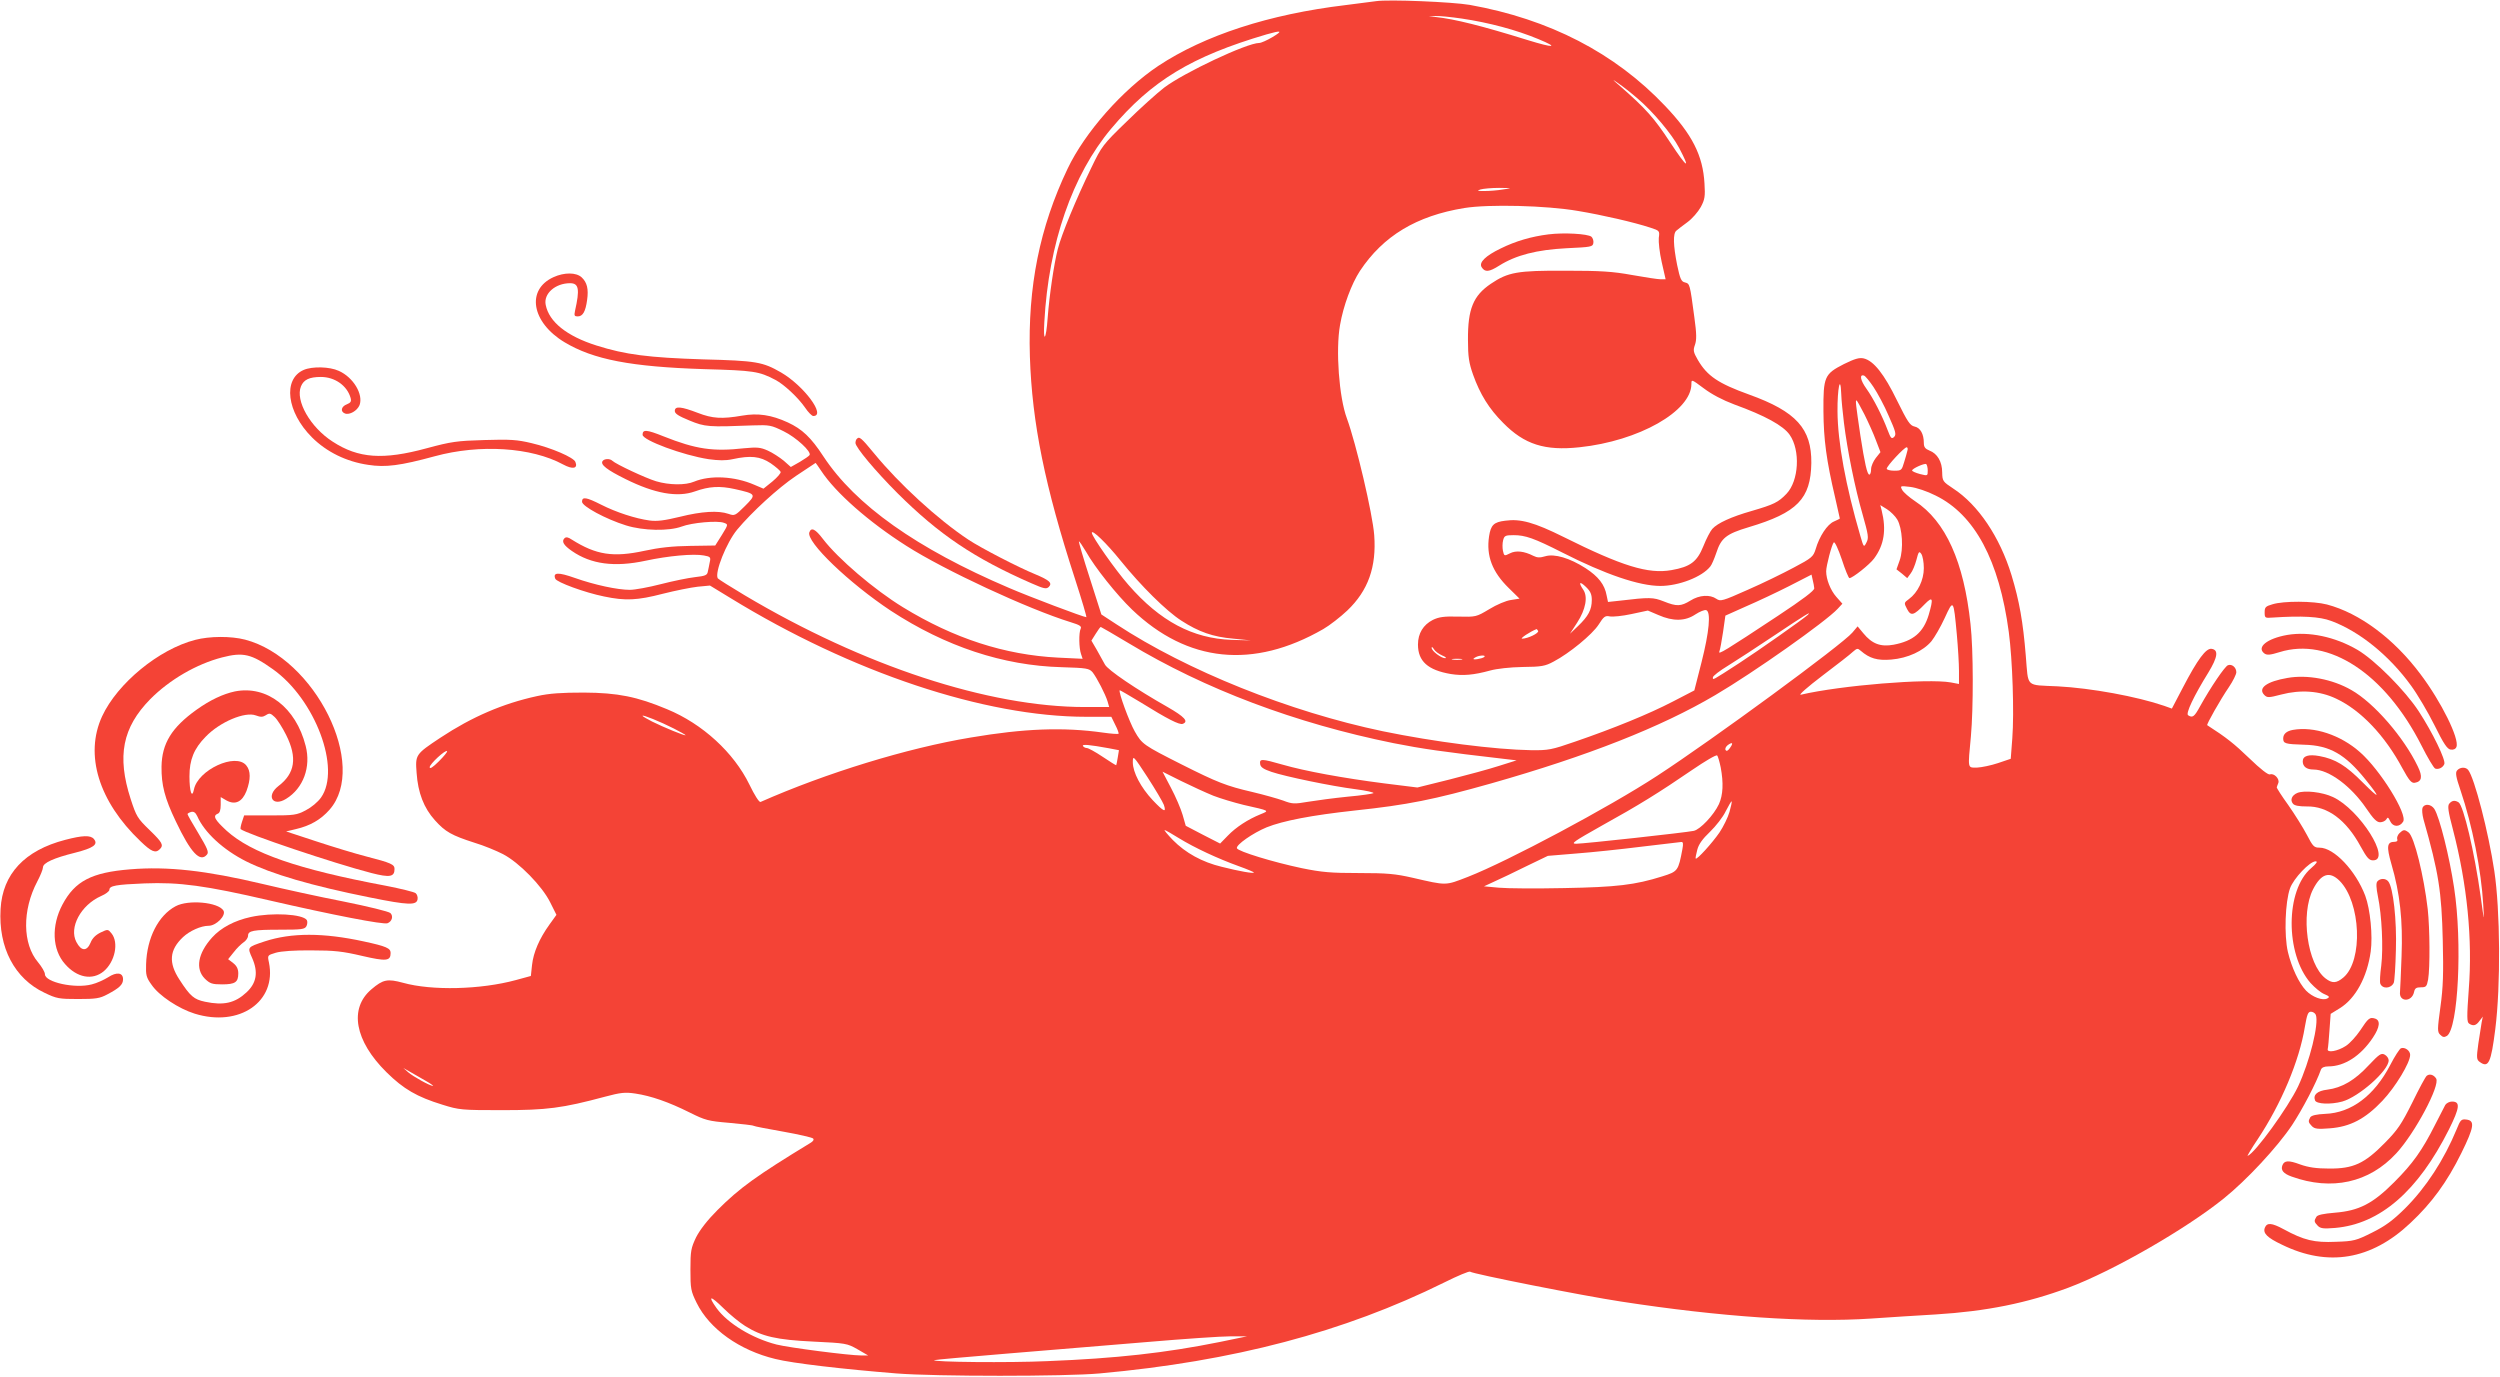 <?xml version="1.0" standalone="no"?>
<!DOCTYPE svg PUBLIC "-//W3C//DTD SVG 20010904//EN"
 "http://www.w3.org/TR/2001/REC-SVG-20010904/DTD/svg10.dtd">
<svg version="1.0" xmlns="http://www.w3.org/2000/svg"
 width="1280pt" height="705pt" viewBox="0 0 1280 705"
 preserveAspectRatio="xMidYMid meet">
<g transform="translate(0,705) scale(0.1,-0.1)"
fill="#f44336" stroke="none">
<path d="M7045 7044 c-16 -2 -86 -11 -155 -20 -393 -47 -723 -155 -959 -311
-184 -123 -376 -340 -465 -527 -143 -300 -204 -603 -193 -961 11 -341 77 -665
231 -1139 35 -108 61 -196 58 -196 -14 0 -292 105 -396 150 -473 202 -786 424
-950 673 -64 98 -109 140 -182 174 -85 39 -153 49 -234 35 -104 -18 -152 -15
-227 14 -86 33 -118 36 -118 10 0 -14 19 -26 75 -49 80 -33 97 -34 325 -25 85
3 94 1 157 -30 64 -31 144 -105 133 -122 -3 -5 -25 -20 -50 -35 l-46 -26 -36
32 c-21 17 -57 41 -82 52 -38 17 -55 18 -120 12 -161 -18 -248 -5 -414 61 -87
35 -107 36 -107 8 0 -28 207 -105 338 -125 52 -7 86 -8 123 0 92 20 141 15
195 -21 26 -18 49 -38 51 -44 2 -6 -17 -28 -42 -49 l-46 -37 -47 20 c-101 44
-226 50 -308 16 -44 -19 -128 -18 -195 2 -53 16 -205 87 -224 105 -12 12 -42
11 -50 -2 -12 -18 23 -45 118 -92 149 -74 265 -95 355 -63 73 26 127 29 204
12 111 -25 112 -27 52 -87 -50 -50 -53 -51 -84 -40 -52 18 -137 13 -249 -15
-79 -19 -116 -24 -155 -19 -73 10 -171 42 -248 81 -77 39 -98 42 -98 15 0 -23
122 -89 225 -121 89 -28 220 -30 285 -6 52 20 185 32 217 19 22 -8 22 -8 -11
-62 l-34 -54 -128 -2 c-90 -1 -161 -9 -234 -25 -161 -35 -248 -21 -372 57 -19
13 -30 15 -38 7 -16 -16 -4 -36 38 -65 98 -68 218 -84 377 -50 116 25 246 37
299 27 33 -6 36 -9 30 -34 -3 -15 -7 -37 -10 -49 -3 -18 -13 -22 -66 -28 -35
-4 -113 -20 -175 -36 -62 -16 -133 -29 -158 -29 -63 0 -180 25 -282 61 -85 30
-113 29 -100 -4 7 -18 151 -71 250 -91 109 -23 170 -20 301 14 63 16 143 32
178 36 l63 6 105 -64 c621 -381 1301 -608 1822 -608 l128 0 20 -41 c12 -23 19
-43 17 -46 -3 -2 -38 0 -79 6 -205 29 -405 21 -677 -25 -326 -54 -742 -182
-1077 -330 -7 -3 -31 35 -57 89 -80 164 -240 311 -422 386 -153 64 -252 84
-425 85 -116 0 -176 -4 -240 -18 -175 -38 -333 -106 -495 -213 -128 -85 -129
-87 -122 -180 7 -102 37 -180 94 -243 53 -59 85 -77 203 -115 47 -14 112 -41
145 -58 83 -43 201 -164 242 -247 l32 -64 -36 -50 c-51 -71 -82 -142 -89 -207
l-6 -56 -77 -21 c-180 -49 -430 -55 -577 -14 -81 22 -103 17 -162 -33 -116
-98 -86 -264 77 -425 87 -86 156 -126 286 -166 86 -27 99 -28 305 -28 230 0
308 10 528 69 79 21 102 24 155 16 80 -12 170 -43 278 -97 80 -40 96 -44 203
-53 64 -6 120 -12 124 -15 4 -3 73 -16 152 -30 79 -14 148 -30 153 -35 6 -6 0
-15 -14 -23 -276 -168 -362 -230 -475 -343 -52 -52 -90 -101 -110 -140 -26
-55 -29 -69 -29 -165 0 -99 2 -110 32 -171 66 -134 220 -243 403 -287 87 -22
346 -52 620 -74 201 -16 864 -16 1040 0 684 62 1252 212 1763 465 70 35 130
60 134 56 11 -11 576 -123 773 -153 506 -78 956 -109 1280 -87 91 6 239 16
330 21 260 16 468 58 680 137 227 85 600 299 796 457 117 94 274 263 349 375
54 82 125 218 148 284 4 11 17 17 38 17 83 0 166 54 228 147 36 54 40 89 11
98 -27 8 -34 3 -76 -61 -21 -31 -53 -66 -73 -79 -43 -28 -98 -37 -93 -16 2 8
6 52 9 97 l6 83 47 29 c81 50 140 160 158 290 11 80 -2 216 -28 286 -49 129
-160 246 -234 246 -28 0 -34 6 -65 66 -19 36 -62 105 -95 152 -34 47 -60 88
-59 91 1 3 4 13 8 22 8 21 -22 52 -43 44 -9 -3 -46 25 -107 84 -76 73 -116
105 -214 168 -5 3 66 129 111 195 21 31 38 66 38 76 0 25 -23 44 -43 36 -16
-6 -88 -112 -143 -211 -29 -53 -38 -60 -61 -45 -13 9 29 98 104 219 48 79 53
116 16 121 -28 4 -71 -53 -147 -199 l-56 -107 -39 14 c-140 48 -374 91 -546
100 -167 8 -149 -9 -163 157 -14 173 -33 280 -73 412 -60 196 -171 361 -299
444 -53 35 -55 38 -56 82 0 55 -25 97 -65 112 -22 9 -29 18 -29 39 0 46 -18
78 -47 84 -24 5 -36 24 -90 133 -66 136 -120 204 -171 216 -23 5 -46 -2 -101
-29 -100 -51 -106 -65 -105 -241 1 -145 15 -251 60 -443 13 -57 24 -105 24
-107 0 -1 -14 -8 -30 -15 -34 -14 -75 -76 -94 -142 -12 -38 -19 -45 -112 -94
-54 -29 -160 -81 -236 -114 -130 -58 -139 -60 -160 -46 -33 23 -87 20 -133 -9
-49 -30 -70 -31 -137 -4 -54 21 -70 22 -229 3 l-56 -6 -7 33 c-10 56 -42 97
-108 140 -81 52 -159 75 -206 61 -27 -8 -41 -8 -61 2 -47 24 -89 29 -120 13
-29 -15 -30 -14 -36 13 -3 15 -3 39 1 54 6 23 11 26 54 26 60 0 105 -16 249
-89 220 -112 394 -171 502 -171 94 0 214 46 256 100 7 8 20 39 30 68 25 77 50
98 167 133 248 74 317 145 320 328 2 176 -77 264 -319 351 -158 57 -214 95
-262 177 -23 40 -25 49 -15 77 9 25 9 56 -3 142 -23 172 -23 171 -48 178 -19
4 -25 18 -40 89 -20 100 -22 162 -4 176 6 6 32 25 56 43 25 18 55 53 69 78 21
39 23 55 19 120 -8 144 -63 252 -202 398 -257 271 -592 444 -1000 517 -87 15
-415 29 -480 19z m439 -89 c141 -21 279 -58 392 -105 109 -45 81 -47 -55 -5
-235 73 -375 108 -471 118 l-35 4 35 1 c19 1 79 -5 134 -13z m-969 -95 c-27
-16 -58 -30 -68 -30 -63 0 -387 -153 -487 -229 -36 -28 -122 -105 -191 -173
-123 -119 -128 -126 -182 -238 -77 -158 -153 -343 -171 -415 -20 -78 -43 -235
-52 -353 -8 -115 -24 -132 -17 -20 22 402 144 753 342 989 207 246 412 370
796 483 77 22 85 19 30 -14z m1869 -314 c80 -68 176 -183 213 -253 61 -116 42
-105 -45 27 -84 128 -125 173 -257 289 -42 36 -44 39 -10 15 22 -15 67 -50 99
-78z m-689 -466 c-27 -5 -70 -8 -95 -8 -37 0 -40 1 -20 8 14 4 57 8 95 8 70
-1 70 -1 20 -8z m384 -110 c126 -21 287 -58 372 -86 46 -15 47 -16 42 -52 -2
-20 4 -76 15 -124 l20 -88 -25 0 c-14 0 -80 10 -147 22 -99 18 -160 22 -341
22 -246 1 -293 -7 -382 -67 -90 -61 -118 -129 -117 -287 0 -87 5 -118 26 -178
36 -101 82 -175 154 -247 109 -111 214 -144 391 -125 304 32 573 185 573 324
0 25 1 24 63 -22 41 -31 96 -60 157 -83 157 -57 250 -108 283 -155 56 -80 47
-236 -16 -302 -42 -44 -65 -55 -178 -88 -105 -30 -175 -62 -202 -92 -10 -11
-31 -51 -46 -89 -32 -79 -66 -105 -163 -122 -119 -21 -252 20 -553 170 -149
74 -220 94 -298 83 -59 -7 -74 -22 -83 -80 -15 -100 16 -182 101 -265 l55 -54
-44 -7 c-24 -3 -74 -24 -111 -47 -67 -40 -68 -40 -159 -38 -73 2 -99 -2 -130
-17 -49 -25 -76 -69 -76 -126 0 -86 51 -131 168 -151 63 -10 118 -5 202 18 32
9 102 17 165 18 97 1 116 4 160 28 80 42 197 138 230 189 26 41 33 47 57 42
15 -3 65 2 111 12 l84 18 54 -23 c75 -33 137 -32 189 3 23 15 48 25 56 22 25
-9 15 -112 -24 -266 l-37 -145 -110 -57 c-123 -64 -305 -138 -500 -205 -121
-42 -137 -45 -225 -44 -186 3 -498 43 -760 97 -478 100 -1002 310 -1363 547
l-78 51 -59 185 c-33 102 -58 187 -56 189 2 2 18 -22 36 -52 46 -82 158 -222
236 -297 284 -272 621 -306 979 -100 33 19 88 62 123 95 107 102 150 223 138
386 -8 109 -93 470 -140 598 -40 107 -58 350 -35 478 17 99 59 211 102 277
119 179 289 282 535 322 124 20 419 13 581 -15z m1513 -901 c20 -30 56 -96 78
-148 36 -81 40 -95 28 -108 -13 -12 -17 -8 -33 34 -27 72 -73 163 -109 213
-31 43 -37 75 -12 67 6 -2 28 -28 48 -58z m-151 -184 c17 -139 57 -336 95
-467 30 -107 33 -122 20 -146 -13 -26 -14 -25 -31 34 -75 257 -116 480 -117
638 -1 115 15 194 19 91 1 -33 8 -100 14 -150z m105 43 c20 -40 47 -100 59
-133 l23 -60 -24 -30 c-13 -17 -24 -42 -24 -57 0 -16 -4 -28 -9 -28 -11 0 -24
59 -46 201 -23 157 -26 179 -20 179 3 0 21 -33 41 -72z m220 -185 c-2 -10 -10
-37 -17 -60 -12 -41 -14 -43 -51 -43 -21 0 -38 5 -38 10 0 14 90 110 102 110
5 0 7 -8 4 -17z m-5562 -103 c74 -113 245 -263 437 -385 194 -124 622 -323
842 -391 46 -14 56 -21 50 -33 -10 -21 -9 -99 2 -130 l8 -24 -126 6 c-273 14
-533 98 -794 258 -147 90 -332 248 -410 350 -38 50 -59 61 -69 34 -19 -48 204
-261 417 -402 280 -183 575 -281 874 -289 130 -4 141 -6 159 -26 22 -28 66
-113 77 -150 l8 -28 -124 0 c-493 0 -1133 210 -1742 572 -72 43 -134 82 -138
87 -17 29 44 182 99 249 76 91 209 213 301 275 55 36 101 67 101 67 1 0 13
-18 28 -40z m5666 1 c0 -28 0 -28 -40 -18 -22 6 -40 14 -40 18 0 10 63 38 72
33 4 -3 8 -18 8 -33z m40 -128 c201 -98 326 -333 375 -699 19 -143 28 -412 18
-544 l-8 -105 -65 -22 c-36 -12 -84 -22 -107 -23 -50 0 -48 -11 -32 160 13
144 13 443 -2 575 -34 319 -127 526 -284 629 -30 20 -60 46 -66 58 -11 21 -10
21 42 15 31 -4 86 -22 129 -44z m-196 -123 c26 -44 33 -152 12 -210 l-16 -45
28 -22 27 -23 17 23 c10 12 23 44 30 70 11 43 14 47 25 31 7 -10 13 -42 13
-73 0 -61 -31 -125 -76 -158 -26 -19 -26 -20 -10 -51 20 -38 34 -34 91 25 41
42 45 31 20 -55 -27 -90 -79 -134 -180 -153 -66 -12 -110 4 -155 59 l-29 35
-27 -32 c-50 -60 -718 -550 -999 -733 -248 -162 -764 -437 -968 -517 -119 -46
-107 -46 -285 -5 -88 20 -130 24 -274 24 -144 0 -190 4 -293 25 -147 31 -327
86 -332 102 -6 17 82 78 152 107 85 34 231 62 450 86 273 29 406 56 700 139
493 140 869 288 1147 452 196 115 567 377 627 442 l24 26 -31 35 c-30 34 -52
90 -52 131 0 28 29 138 39 148 5 5 23 -34 41 -87 17 -53 35 -96 39 -96 16 0
103 69 126 100 52 70 64 147 39 247 l-7 27 34 -21 c19 -12 43 -36 53 -53z
m-3977 -210 c104 -129 235 -259 312 -308 88 -57 161 -83 266 -92 l90 -9 -100
3 c-198 7 -365 95 -527 281 -67 76 -188 249 -188 267 0 20 76 -54 147 -142z
m3552 -142 c1 -12 -59 -57 -186 -141 -272 -180 -307 -201 -300 -183 4 9 12 54
19 100 l12 84 105 47 c58 25 158 72 221 104 l115 59 6 -27 c4 -14 7 -34 8 -43z
m-1139 -60 c0 -50 -18 -83 -70 -133 l-42 -40 37 57 c44 68 56 133 31 169 -26
38 -18 45 14 14 23 -22 30 -38 30 -67z m1869 -177 c6 -66 11 -149 11 -186 l0
-67 -42 8 c-119 21 -563 -15 -768 -63 -14 -3 35 40 110 97 74 56 145 111 157
123 21 18 24 19 40 5 45 -39 85 -51 156 -45 85 7 164 44 206 94 16 20 47 73
68 119 45 98 45 97 62 -85z m-764 100 c-27 -24 -253 -183 -350 -246 -142 -92
-135 -88 -135 -73 0 7 35 34 78 60 42 26 151 97 242 158 151 101 190 125 165
101z m-3475 -145 c390 -235 852 -409 1355 -511 147 -29 250 -44 570 -81 l60
-7 -89 -28 c-49 -16 -163 -47 -254 -70 l-165 -41 -169 21 c-211 27 -407 63
-521 96 -108 31 -119 31 -115 3 2 -16 17 -26 58 -40 71 -24 307 -73 432 -89
54 -7 94 -16 90 -20 -4 -3 -63 -12 -132 -18 -69 -7 -160 -19 -202 -26 -71 -12
-81 -12 -128 6 -28 10 -99 30 -158 44 -134 31 -181 50 -362 141 -196 99 -203
104 -240 169 -28 49 -85 204 -77 211 1 1 49 -27 107 -62 137 -85 199 -117 216
-110 31 12 9 36 -78 86 -159 90 -307 190 -321 218 -8 15 -27 48 -41 74 l-28
48 22 35 c12 19 23 35 26 35 2 0 67 -38 144 -84z m2095 64 c7 -11 -53 -40 -82
-40 -13 0 41 36 74 49 1 1 5 -4 8 -9z m-491 -126 c17 -7 24 -13 15 -14 -20 0
-69 37 -69 53 0 7 5 4 11 -6 6 -11 25 -25 43 -33z m215 -8 c-11 -9 -63 -17
-54 -8 6 6 19 12 30 14 20 4 32 1 24 -6z m-116 -13 c-13 -2 -33 -2 -45 0 -13
2 -3 4 22 4 25 0 35 -2 23 -4z m-4033 -353 c33 -17 60 -32 60 -34 0 -6 -114
41 -172 70 -27 14 -48 26 -48 29 0 7 91 -30 160 -65z m5407 -100 c-10 -14 -17
-18 -22 -10 -4 6 1 17 11 25 25 18 30 11 11 -15z m-3180 -1 l52 -10 -6 -37
c-3 -20 -7 -38 -8 -40 -1 -1 -32 18 -69 43 -37 25 -74 45 -81 45 -8 0 -17 5
-20 10 -7 11 33 7 132 -11z m-3430 -67 c-31 -31 -47 -41 -47 -30 0 16 81 91
89 82 3 -3 -16 -26 -42 -52z m6563 -31 c15 -80 12 -141 -9 -188 -26 -56 -96
-130 -129 -137 -43 -9 -563 -66 -602 -66 -30 0 -12 12 130 92 190 105 296 171
464 286 66 45 123 79 128 74 4 -4 12 -32 18 -61z m-2851 -192 c14 -42 0 -36
-57 24 -61 65 -102 143 -102 194 0 37 2 36 75 -76 40 -62 78 -126 84 -142z
m253 47 c36 -14 106 -35 155 -47 137 -31 133 -29 87 -48 -64 -26 -126 -66
-168 -110 l-39 -40 -88 45 -88 46 -16 56 c-9 31 -36 94 -60 139 l-43 82 96
-48 c53 -26 127 -60 164 -75z m2643 -83 c-8 -28 -31 -75 -51 -105 -38 -55
-115 -140 -122 -134 -2 2 2 22 8 45 7 28 27 56 65 92 30 29 67 76 81 106 15
29 28 52 30 50 2 -2 -3 -26 -11 -54z m-2818 -135 c80 -49 198 -104 306 -143
42 -15 77 -30 77 -32 0 -7 -74 6 -165 29 -100 24 -185 71 -250 137 -27 28 -46
51 -42 51 4 0 37 -19 74 -42z m2577 -55 c-21 -112 -23 -115 -103 -140 -140
-44 -233 -55 -503 -60 -142 -3 -292 -2 -334 2 l-76 7 54 25 c29 13 103 48 163
78 l110 53 145 12 c80 6 231 22 335 35 105 12 196 23 203 24 10 1 11 -9 6 -36z
m3219 -98 c-132 -112 -133 -439 -3 -588 22 -24 53 -50 71 -57 26 -11 28 -15
15 -22 -23 -13 -77 7 -109 40 -37 39 -74 118 -93 198 -20 86 -14 256 11 326
18 50 101 138 131 138 12 0 5 -11 -23 -35z m145 -64 c110 -110 122 -410 20
-496 -36 -30 -57 -31 -92 -4 -93 73 -128 329 -63 456 41 80 84 94 135 44z
m-121 -687 c17 -45 -31 -239 -91 -367 -51 -107 -220 -341 -258 -355 -4 -2 19
37 52 86 119 179 213 401 241 575 11 63 16 77 31 77 10 0 21 -7 25 -16z
m-9677 -338 c25 -14 41 -26 37 -26 -15 0 -102 48 -127 70 l-25 22 35 -20 c19
-11 55 -32 80 -46z m1635 -1255 c86 -54 161 -71 350 -80 166 -8 172 -9 225
-39 l55 -32 -35 0 c-62 0 -371 40 -434 56 -125 32 -250 108 -307 186 -47 66
-33 67 34 1 34 -34 85 -75 112 -92z m2430 -82 c-278 -56 -529 -84 -882 -98
-198 -9 -590 -5 -580 5 2 2 172 17 378 34 206 17 527 44 714 59 187 16 378 29
425 29 l85 0 -140 -29z"/>
<path d="M7928 5850 c-87 -11 -167 -34 -244 -72 -79 -38 -113 -72 -98 -96 17
-27 38 -25 90 8 86 54 192 81 344 89 127 6 135 7 138 27 2 11 -3 26 -10 32
-19 15 -141 22 -220 12z"/>
<path d="M2834 5631 c-141 -64 -113 -231 56 -333 148 -89 341 -126 715 -138
255 -7 281 -11 365 -55 44 -23 116 -90 152 -142 16 -24 35 -43 42 -43 67 0
-48 155 -165 223 -94 54 -126 60 -399 67 -279 9 -398 24 -546 71 -152 48 -243
121 -260 208 -12 57 49 111 125 111 45 0 50 -31 25 -142 -5 -24 -3 -28 14 -28
26 0 40 25 48 84 8 56 0 90 -28 116 -28 26 -89 26 -144 1z"/>
<path d="M1555 5156 c-108 -47 -87 -216 42 -345 75 -75 177 -125 288 -141 89
-14 165 -4 341 44 231 63 495 46 657 -42 50 -27 77 -21 63 13 -9 23 -122 72
-224 96 -75 18 -109 20 -242 16 -140 -4 -169 -8 -295 -42 -224 -61 -350 -52
-482 34 -114 73 -192 210 -162 283 14 34 43 48 102 48 71 0 134 -44 152 -107
5 -18 1 -25 -19 -33 -29 -11 -35 -37 -10 -47 24 -9 63 14 75 43 20 55 -32 142
-106 175 -47 22 -136 24 -180 5z"/>
<path d="M4387 4803 c-4 -3 -7 -13 -7 -21 0 -22 103 -145 215 -257 213 -212
393 -333 685 -461 66 -29 77 -31 90 -19 19 20 4 34 -70 65 -86 35 -279 135
-342 177 -157 104 -354 285 -482 441 -67 81 -76 89 -89 75z"/>
<path d="M11635 3956 c-35 -10 -40 -15 -40 -41 0 -29 2 -30 40 -27 150 10 242
5 300 -17 145 -53 299 -178 410 -332 33 -45 87 -137 120 -203 47 -95 65 -122
83 -124 14 -2 25 3 29 14 16 41 -77 230 -184 372 -136 182 -312 313 -479 357
-69 18 -222 19 -279 1z"/>
<path d="M11710 3799 c-102 -18 -159 -63 -116 -95 13 -9 29 -8 77 7 253 79
540 -110 727 -478 31 -62 63 -115 70 -118 17 -6 39 4 47 23 8 21 -60 161 -131
270 -70 107 -225 263 -314 315 -115 67 -249 95 -360 76z"/>
<path d="M1000 3774 c-187 -48 -399 -223 -477 -391 -91 -197 -18 -436 196
-640 56 -54 77 -63 99 -41 21 21 14 34 -53 99 -61 59 -67 69 -96 158 -71 220
-42 366 100 511 99 100 237 180 368 214 108 28 150 18 261 -61 216 -154 349
-509 246 -656 -17 -24 -50 -51 -79 -66 -46 -24 -59 -26 -182 -26 l-133 0 -11
-33 c-6 -18 -9 -35 -7 -37 26 -23 476 -175 670 -225 94 -24 118 -20 118 21 0
23 -17 31 -145 64 -55 14 -170 49 -255 77 l-155 51 50 12 c73 17 127 48 172
99 200 227 -74 777 -432 871 -73 19 -182 18 -255 -1z"/>
<path d="M11712 3579 c-106 -18 -153 -52 -119 -87 15 -15 22 -15 87 2 99 26
197 19 281 -21 126 -59 249 -188 339 -356 34 -62 46 -77 63 -75 37 6 42 31 16
84 -72 150 -225 326 -340 391 -97 56 -226 80 -327 62z"/>
<path d="M1203 3510 c-61 -13 -127 -44 -197 -94 -127 -91 -177 -172 -179 -291
-1 -94 16 -161 73 -280 77 -162 125 -213 160 -170 10 12 2 31 -44 108 -31 51
-56 95 -56 99 0 3 9 8 19 11 13 3 22 -3 31 -22 37 -84 133 -172 250 -231 130
-65 335 -125 634 -185 198 -40 239 -41 244 -9 2 11 -3 26 -10 31 -7 6 -76 23
-153 38 -453 85 -687 167 -814 281 -62 57 -73 77 -46 88 10 3 15 19 15 45 l0
40 29 -17 c45 -25 81 -8 103 48 22 60 22 103 -1 131 -54 67 -248 -23 -268
-123 -10 -49 -23 -11 -23 67 0 85 23 142 83 203 73 76 202 130 257 109 24 -9
35 -9 51 1 18 12 24 11 45 -9 14 -13 40 -54 59 -92 58 -116 46 -197 -40 -262
-64 -50 -29 -108 40 -65 88 54 128 163 100 271 -50 197 -199 311 -362 279z"/>
<path d="M11740 3313 c-33 -6 -50 -21 -50 -44 0 -26 10 -29 107 -32 131 -3
211 -49 315 -179 79 -98 74 -103 -14 -15 -87 88 -141 121 -223 136 -55 10 -85
1 -85 -27 0 -27 20 -42 55 -42 78 0 192 -84 271 -200 35 -52 53 -70 70 -70 13
0 27 7 32 15 7 13 10 11 20 -10 14 -30 48 -31 66 -2 24 37 -117 265 -221 356
-99 88 -236 133 -343 114z"/>
<path d="M12580 3105 c-9 -11 -6 -32 18 -102 60 -177 106 -409 116 -583 6 -94
5 -94 -13 40 -32 230 -88 465 -113 482 -19 12 -34 10 -48 -7 -9 -11 -6 -38 19
-132 73 -281 101 -562 81 -820 -10 -138 -10 -167 2 -174 21 -14 36 -10 53 14
l17 22 -6 -30 c-3 -16 -10 -66 -17 -109 -10 -73 -9 -81 7 -93 45 -33 58 -6 80
169 28 224 25 608 -5 808 -30 200 -102 478 -134 518 -13 16 -42 15 -57 -3z"/>
<path d="M11762 2990 c-28 -12 -38 -36 -22 -55 8 -10 31 -14 71 -14 106 2 202
-69 276 -206 32 -58 43 -70 63 -70 96 0 -69 261 -205 324 -55 26 -147 36 -183
21z"/>
<path d="M12403 2913 c-3 -9 -1 -34 5 -57 78 -274 93 -369 99 -622 4 -166 2
-239 -12 -339 -16 -117 -16 -129 -1 -143 13 -13 20 -14 34 -6 58 37 80 478 37
759 -24 159 -74 360 -101 403 -17 26 -52 29 -61 5z"/>
<path d="M12285 2784 c-9 -9 -14 -23 -11 -30 3 -9 -2 -14 -13 -14 -40 0 -43
-23 -17 -114 44 -150 59 -290 52 -471 -3 -88 -7 -171 -8 -184 -6 -52 61 -53
72 0 4 19 11 24 35 24 27 0 30 4 37 40 10 60 9 258 -2 360 -20 172 -69 371
-98 393 -21 16 -27 15 -47 -4z"/>
<path d="M334 2750 c-208 -54 -321 -175 -331 -354 -12 -198 72 -357 225 -429
62 -30 75 -32 172 -32 91 0 111 3 150 24 61 32 80 50 80 77 0 35 -33 39 -77
10 -21 -13 -58 -30 -83 -36 -86 -23 -240 11 -240 52 0 11 -16 38 -35 61 -80
94 -82 266 -4 414 16 30 29 63 29 72 0 23 55 48 164 75 94 24 120 42 97 70
-17 21 -59 19 -147 -4z"/>
<path d="M666 2599 c-197 -16 -282 -60 -346 -180 -58 -109 -53 -231 13 -305
61 -70 140 -85 198 -37 58 49 78 147 40 194 -18 22 -19 22 -55 5 -25 -12 -43
-29 -52 -52 -19 -46 -48 -45 -73 3 -39 74 23 189 126 235 24 10 43 25 43 32 0
21 33 27 180 33 178 7 312 -11 639 -87 326 -75 584 -125 605 -117 23 9 31 36
15 52 -8 8 -115 34 -239 59 -124 24 -310 65 -415 90 -291 69 -486 91 -679 75z"/>
<path d="M12172 2537 c-7 -8 -6 -32 3 -77 20 -96 28 -264 17 -354 -6 -43 -8
-84 -5 -92 11 -29 55 -26 69 4 4 9 9 85 11 167 5 153 -14 322 -39 352 -13 17
-42 17 -56 0z"/>
<path d="M899 2410 c-88 -47 -147 -162 -151 -297 -2 -55 1 -68 28 -105 38 -56
138 -122 221 -148 229 -71 421 62 380 262 -8 37 -8 37 35 50 27 8 97 13 183
12 117 0 160 -5 258 -28 125 -29 147 -27 147 15 0 24 -22 34 -138 59 -207 45
-370 45 -507 0 -90 -30 -89 -29 -64 -85 32 -72 23 -128 -29 -176 -59 -55 -117
-68 -212 -48 -57 12 -76 28 -131 113 -57 87 -52 152 18 218 34 32 92 58 131
58 39 0 91 53 76 78 -27 43 -180 57 -245 22z"/>
<path d="M1284 2355 c-83 -18 -153 -55 -198 -105 -73 -81 -87 -161 -37 -211
26 -25 37 -29 88 -29 67 0 83 11 83 56 0 23 -8 39 -26 53 l-26 20 29 36 c15
20 38 42 51 51 12 8 22 23 22 33 0 26 26 31 167 31 108 0 123 2 132 18 5 10 6
24 2 31 -20 31 -177 40 -287 16z"/>
<path d="M12293 1683 c-7 -3 -32 -41 -55 -86 -82 -157 -199 -245 -333 -250
-45 -2 -69 -8 -76 -17 -12 -21 -11 -26 8 -46 14 -14 30 -16 92 -11 104 8 181
48 269 141 67 71 142 195 142 235 0 22 -27 41 -47 34z"/>
<path d="M12127 1595 c-69 -75 -137 -115 -211 -124 -51 -6 -74 -26 -63 -55 7
-19 80 -22 139 -6 86 24 238 159 238 211 0 10 -9 23 -20 29 -18 10 -28 3 -83
-55z"/>
<path d="M12425 1542 c-6 -4 -39 -65 -74 -137 -56 -112 -75 -140 -141 -207
-104 -106 -162 -132 -285 -131 -65 0 -106 6 -148 21 -59 22 -81 21 -91 -4 -10
-25 5 -43 47 -58 205 -74 397 -32 536 119 96 104 226 349 204 383 -12 19 -33
26 -48 14z"/>
<path d="M12520 1393 c-5 -10 -29 -56 -53 -103 -65 -129 -113 -197 -207 -291
-111 -112 -182 -148 -305 -158 -59 -5 -89 -11 -95 -21 -13 -21 -12 -26 7 -46
14 -14 29 -16 89 -11 230 20 424 188 583 505 55 111 59 142 15 142 -13 0 -28
-8 -34 -17z"/>
<path d="M12578 1268 c-65 -157 -156 -297 -264 -405 -64 -63 -101 -90 -169
-124 -82 -41 -94 -44 -185 -47 -111 -5 -164 8 -267 64 -63 34 -86 35 -97 8
-11 -28 12 -51 88 -87 235 -115 457 -78 657 111 110 103 188 210 261 358 66
134 71 167 25 172 -25 3 -30 -2 -49 -50z"/>
</g>
</svg>
